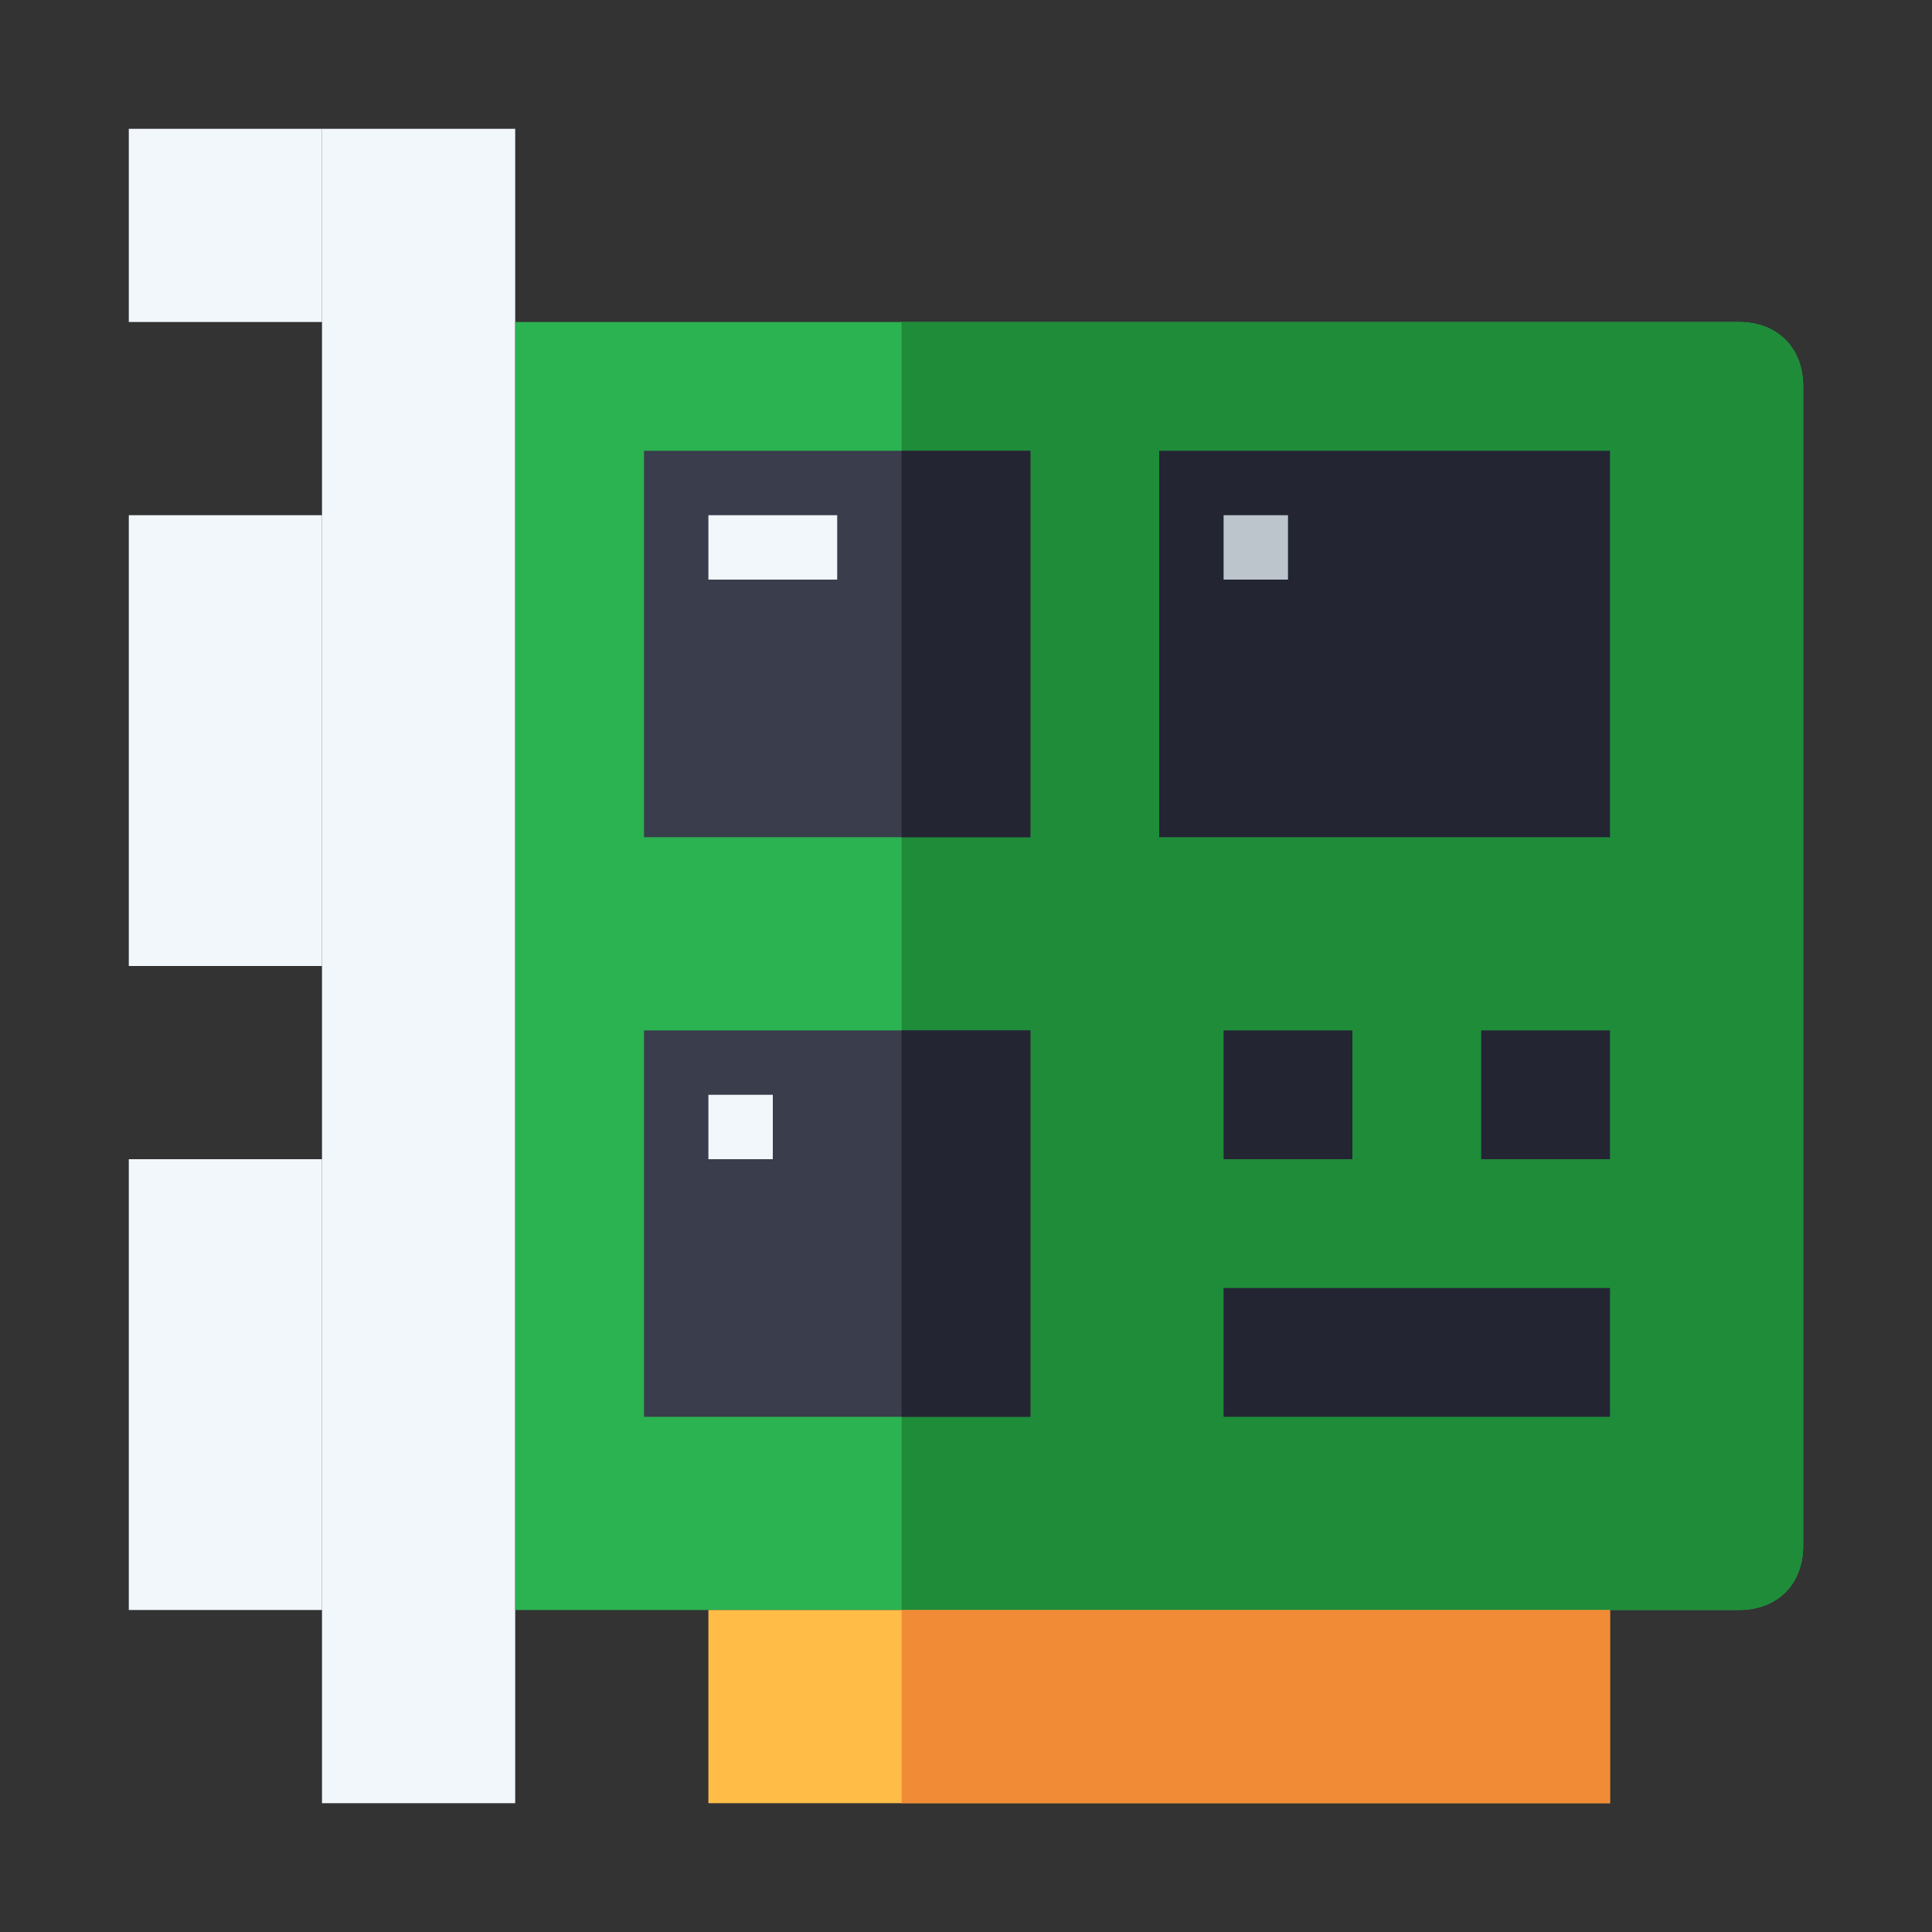 <svg width="30" height="30" viewBox="0 0 30 30" fill="none" xmlns="http://www.w3.org/2000/svg">
<rect x="0" y="0" width="30" height="30" fill="#333333" stroke="none"/>
<path d="M5 2H2V5H5V2Z" fill="#F2F7FC"/>
<path d="M5 8H2V15H5V8Z" fill="#F2F7FC"/>
<path d="M5 18H2V25H5V18Z" fill="#F2F7FC"/>
<path d="M8 2H5V28H8V2Z" fill="#F2F7FC"/>
<path fill-rule="evenodd" clip-rule="evenodd" d="M27 25H8V5H27C27.6 5 28 5.4 28 6V24C28 24.6 27.6 25 27 25Z" fill="#2BB251"/>
<path d="M25 25H11V28H25V25Z" fill="#FFBD48"/>
<path fill-rule="evenodd" clip-rule="evenodd" d="M28 24V6C28 5.4 27.6 5 27 5H14V25H27C27.6 25 28 24.6 28 24Z" fill="#1F8C39"/>
<path d="M16 7H10V13H16V7Z" fill="#393D4C"/>
<path d="M25 7H18V13H25V7Z" fill="#232533"/>
<path d="M16 16H10V22H16V16Z" fill="#393D4C"/>
<path d="M21 16H19V18H21V16Z" fill="#232533"/>
<path d="M25 16H23V18H25V16Z" fill="#232533"/>
<path d="M25 20H19V22H25V20Z" fill="#232533"/>
<path d="M13 8H11V9H13V8Z" fill="#F2F7FC"/>
<path d="M12 17H11V18H12V17Z" fill="#F2F7FC"/>
<path d="M20 8H19V9H20V8Z" fill="#BCC4CC"/>
<path d="M25 25H14V28H25V25Z" fill="#F28B36"/>
<path d="M16 7H14V13H16V7Z" fill="#232533"/>
<path d="M16 16H14V22H16V16Z" fill="#232533"/>
</svg>
